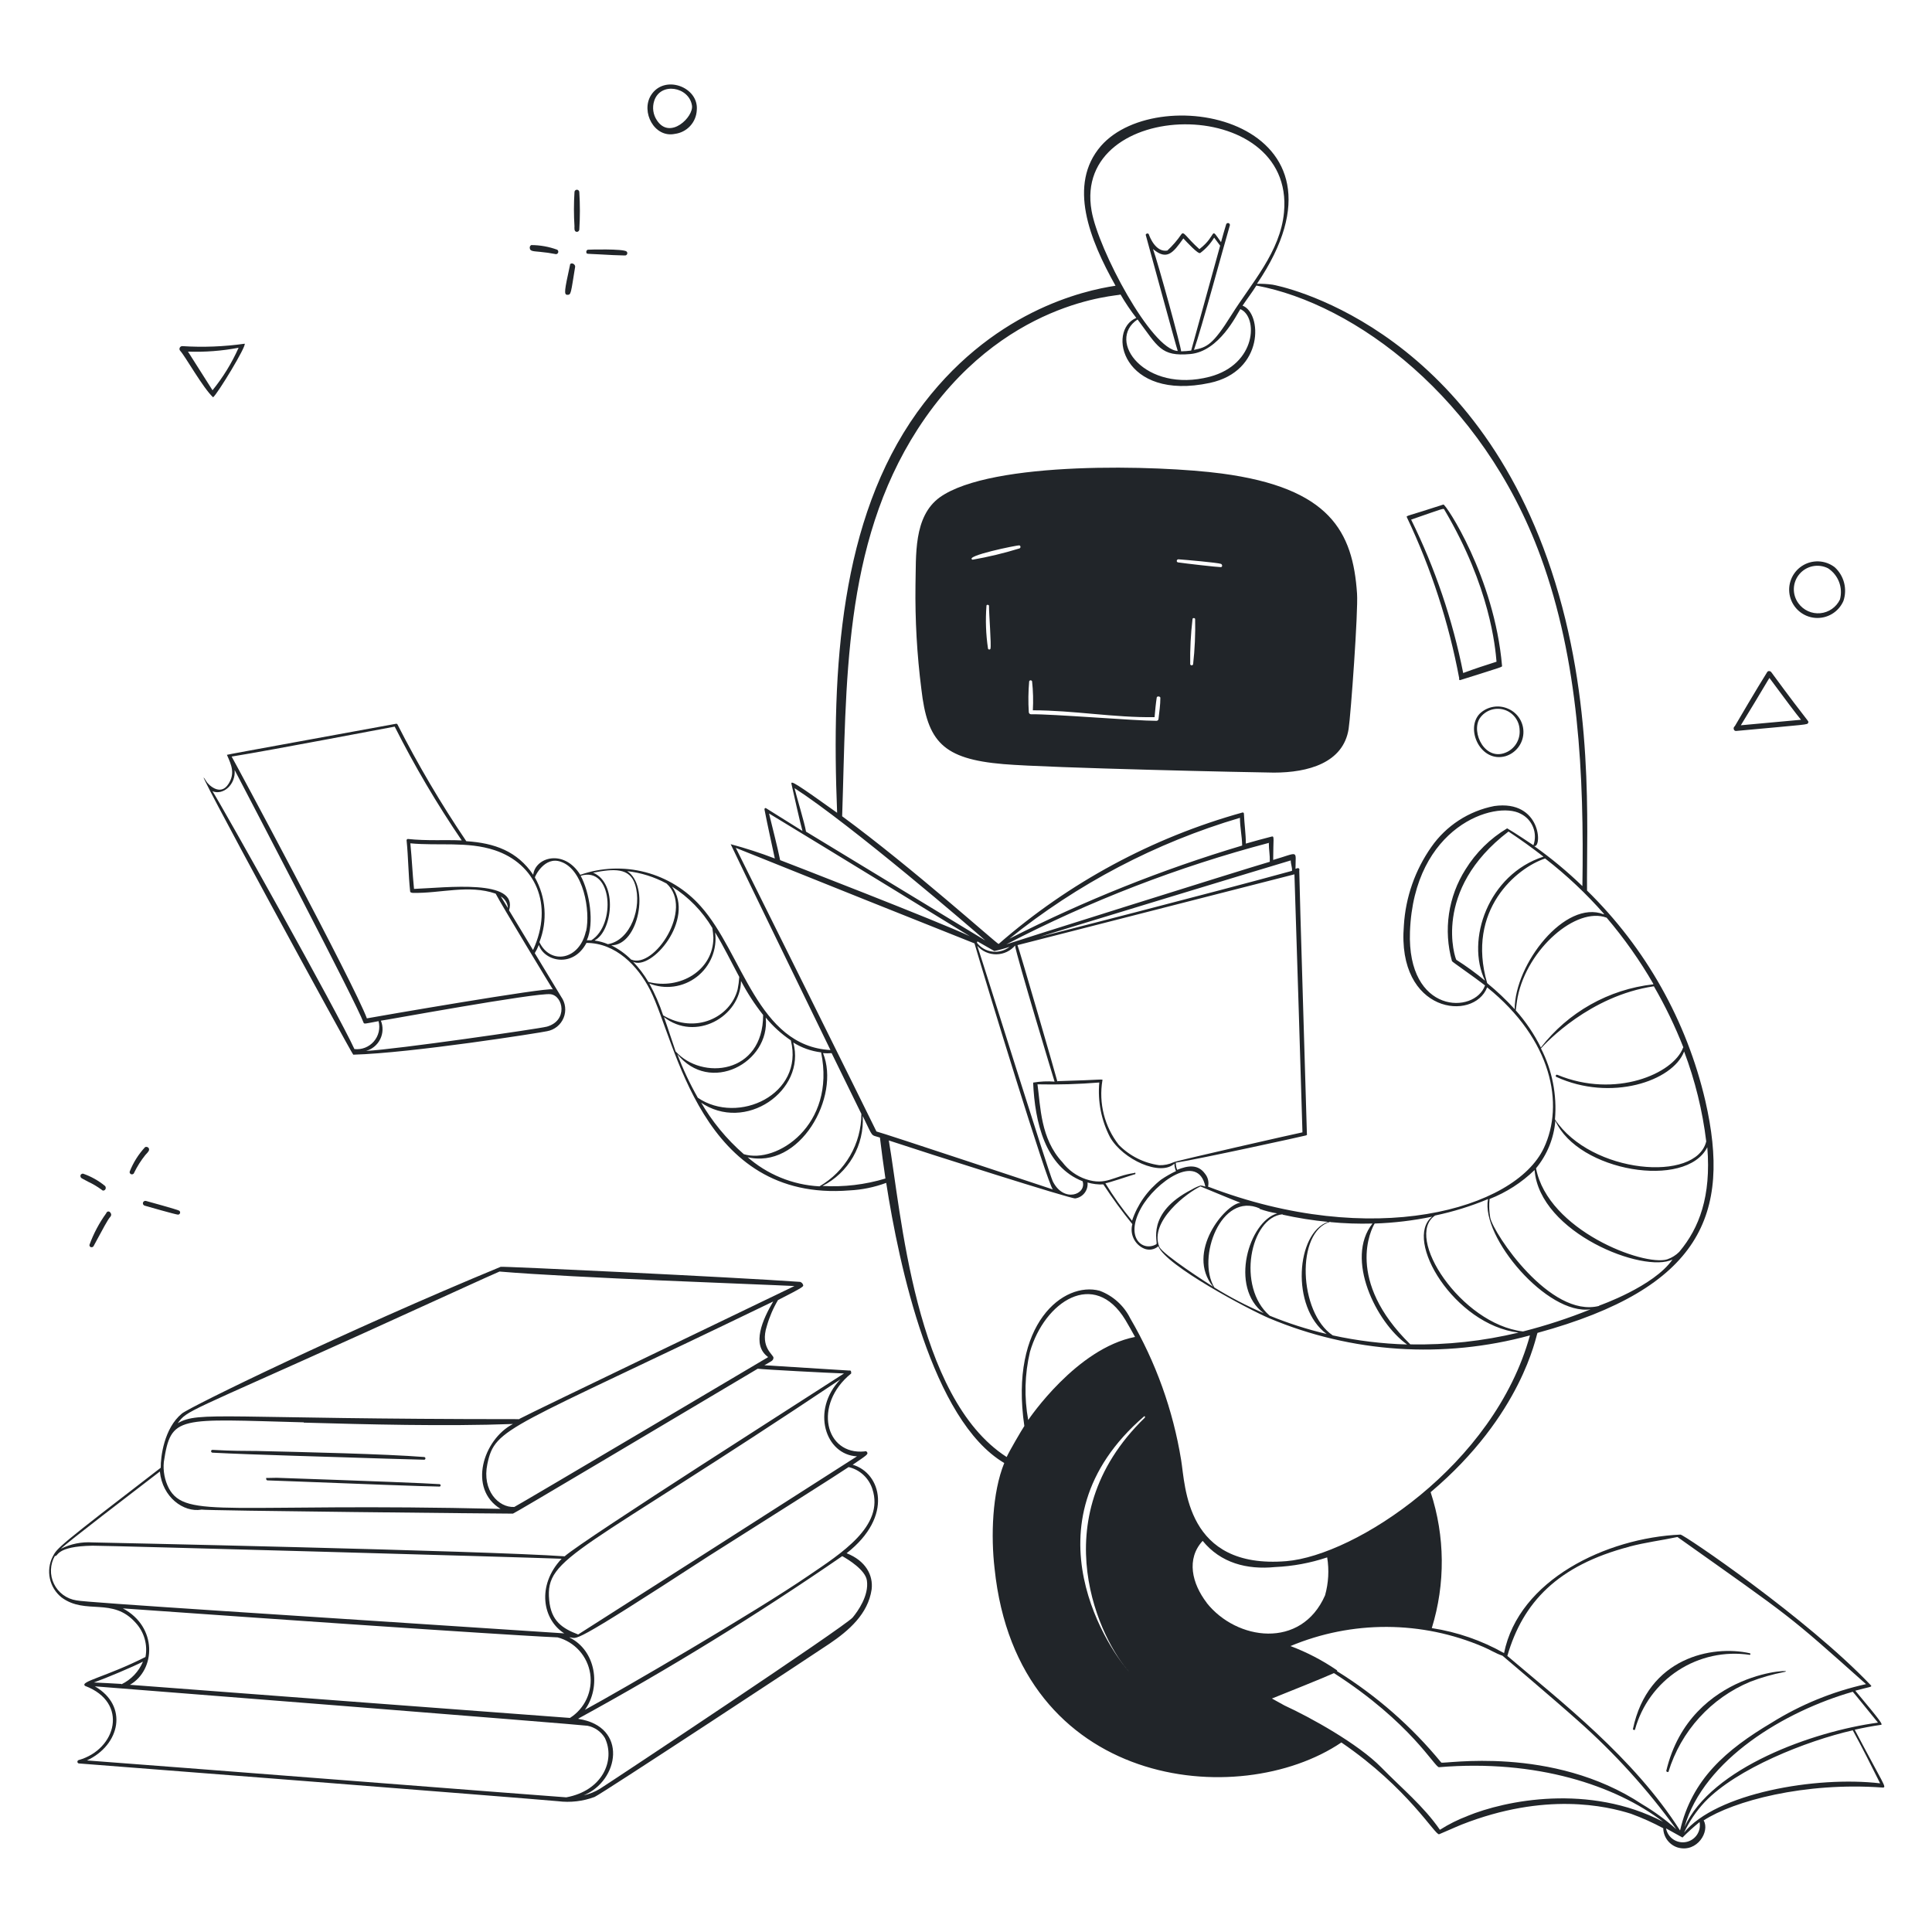 <svg xmlns="http://www.w3.org/2000/svg" width="400" height="400" viewBox="0 0 400 400" fill="none"><path d="M121.7 51.7C121.589 51.733 121.495 51.808 121.439 51.909C121.383 52.01 121.369 52.129 121.4 52.24C121.4 52.64 121.58 52.52 124.04 52.66C126.16 52.78 128.04 52.88 128.96 52.88H129.52C129.601 52.858 129.676 52.816 129.735 52.756C129.795 52.696 129.838 52.622 129.86 52.54C129.881 52.46 129.882 52.375 129.861 52.294C129.84 52.214 129.798 52.14 129.74 52.08C129.12 51.46 121.76 51.68 121.7 51.7ZM118.94 39.78C118.79 42.145 118.79 44.516 118.94 46.88C118.94 47.12 118.8 48 119.44 48C119.569 48 119.693 47.95 119.786 47.861C119.88 47.771 119.935 47.649 119.94 47.52C120.099 44.943 120.099 42.358 119.94 39.78C119.94 39.648 119.887 39.52 119.793 39.427C119.7 39.333 119.572 39.28 119.44 39.28C119.307 39.28 119.18 39.333 119.086 39.427C118.992 39.52 118.94 39.648 118.94 39.78ZM110 50.74C109.895 50.789 109.808 50.869 109.751 50.969C109.694 51.07 109.669 51.185 109.68 51.3C109.68 52.08 110.56 52 111.78 52.14C112.901 52.242 114.016 52.402 115.12 52.62C115.225 52.614 115.326 52.575 115.407 52.508C115.489 52.441 115.547 52.349 115.574 52.247C115.6 52.145 115.594 52.037 115.556 51.939C115.517 51.841 115.449 51.757 115.36 51.7C113.642 51.072 111.829 50.747 110 50.74ZM118 54.94C116.88 60.1 116.7 61.04 117.48 61.04C118.26 61.04 118.18 60.72 119.08 55.22C119.08 54.52 118 54.24 118 54.94ZM134.78 19.72C132.64 23.14 135.46 28.6 139.72 27.72C140.931 27.567 142.05 26.992 142.881 26.096C143.711 25.2 144.199 24.04 144.26 22.82C144.72 18 137.54 15.32 134.78 19.72ZM136 24.9C135.611 24.319 135.359 23.657 135.262 22.964C135.165 22.272 135.226 21.566 135.44 20.9C136.72 16.9 142.64 17.96 143.26 21.82C143.68 24.16 138.7 29.06 136 24.9ZM37.72 71.66C37.608 71.664 37.5 71.7 37.408 71.764C37.316 71.828 37.245 71.917 37.202 72.021C37.16 72.124 37.149 72.238 37.169 72.348C37.19 72.458 37.242 72.559 37.32 72.64C38.36 73.76 42.02 80.32 44.12 82.26C45.08 81.48 51.02 71.7 50.66 71.16C46.375 71.772 42.039 71.94 37.72 71.66ZM49.4 72C47.995 75.158 46.179 78.117 44 80.8L38.92 72.8C42.432 72.923 45.947 72.654 49.4 72ZM21.36 246.5C21.493 246.5 21.621 246.45 21.72 246.36C21.777 246.306 21.822 246.241 21.853 246.169C21.884 246.097 21.9 246.019 21.9 245.94C21.9 245.862 21.884 245.784 21.853 245.712C21.822 245.64 21.777 245.574 21.72 245.52C20.363 244.409 18.819 243.549 17.16 242.98C17 242.992 16.85 243.063 16.74 243.18C16.682 243.266 16.651 243.367 16.651 243.47C16.651 243.574 16.682 243.674 16.74 243.76C16.74 243.88 16.96 243.98 18.24 244.66C19.226 245.118 20.164 245.674 21.04 246.32C21.12 246.419 21.234 246.483 21.36 246.5ZM22 251.18C20.541 253.195 19.369 255.402 18.52 257.74C18.509 257.842 18.533 257.945 18.587 258.032C18.642 258.119 18.723 258.185 18.82 258.22H19C19.072 258.219 19.142 258.2 19.205 258.165C19.267 258.13 19.321 258.08 19.36 258.02L20.28 256.32C21.16 254.72 22.28 252.52 22.86 251.9C22.964 251.789 23.022 251.643 23.022 251.49C23.022 251.338 22.964 251.191 22.86 251.08C22.818 250.995 22.75 250.926 22.667 250.88C22.584 250.835 22.489 250.817 22.395 250.828C22.3 250.839 22.212 250.878 22.141 250.942C22.071 251.005 22.021 251.088 22 251.18ZM30.7 238.42C30.786 238.328 30.841 238.211 30.859 238.086C30.877 237.961 30.856 237.833 30.8 237.72C30.721 237.598 30.601 237.508 30.461 237.467C30.321 237.427 30.172 237.438 30.04 237.5C28.663 238.984 27.577 240.715 26.84 242.6C26.831 242.665 26.836 242.731 26.854 242.793C26.872 242.856 26.902 242.914 26.944 242.965C26.985 243.015 27.036 243.057 27.094 243.087C27.151 243.117 27.215 243.135 27.28 243.14C27.4 243.147 27.519 243.111 27.614 243.037C27.71 242.964 27.776 242.858 27.8 242.74C28.43 241.452 29.202 240.238 30.1 239.12C30.54 238.66 30.66 238.5 30.7 238.42ZM30.22 248.64C30.155 248.623 30.088 248.619 30.022 248.628C29.956 248.637 29.893 248.658 29.835 248.692C29.778 248.725 29.727 248.77 29.687 248.823C29.646 248.876 29.617 248.936 29.6 249C29.583 249.065 29.578 249.132 29.587 249.198C29.596 249.264 29.618 249.327 29.651 249.385C29.685 249.442 29.729 249.493 29.782 249.533C29.835 249.574 29.895 249.603 29.96 249.62C30.38 249.74 36.42 251.48 36.88 251.48C36.97 251.47 37.055 251.435 37.126 251.378C37.197 251.321 37.25 251.246 37.28 251.16C37.305 251.069 37.301 250.971 37.269 250.882C37.237 250.792 37.178 250.715 37.1 250.66C36.8 250.44 30.3 248.66 30.22 248.64ZM366.72 139.16C366.663 139.088 366.59 139.031 366.506 138.992C366.423 138.954 366.331 138.936 366.24 138.94C366.16 138.94 366.082 138.963 366.015 139.005C365.948 139.048 365.894 139.108 365.86 139.18C363.86 142.34 359.62 149.58 359.18 150.34C359.078 150.408 359.002 150.508 358.962 150.623C358.922 150.739 358.922 150.864 358.96 150.98C358.983 151.084 359.041 151.177 359.125 151.243C359.209 151.308 359.313 151.343 359.42 151.34C374.68 149.92 374.18 150.08 374.36 149.64C374.54 149.2 374.78 150.16 366.72 139.16ZM372.88 149.02L360.42 150.16C362.02 147.58 364.76 143 365.96 140.98C366.12 140.72 366.24 140.5 366.34 140.36C369.66 144.86 371.86 147.78 372.88 149.02ZM379.86 117.44C378.893 116.696 377.717 116.272 376.498 116.228C375.278 116.184 374.075 116.521 373.057 117.194C372.038 117.866 371.255 118.84 370.817 119.979C370.378 121.118 370.306 122.366 370.611 123.547C370.916 124.729 371.582 125.786 372.517 126.571C373.451 127.356 374.607 127.83 375.824 127.926C377.041 128.022 378.257 127.736 379.303 127.107C380.349 126.479 381.173 125.539 381.66 124.42C382.071 123.208 382.12 121.902 381.801 120.662C381.481 119.422 380.806 118.302 379.86 117.44ZM372.34 124.9C371.691 124.016 371.359 122.938 371.397 121.842C371.436 120.745 371.843 119.694 372.553 118.857C373.262 118.02 374.233 117.447 375.308 117.23C376.384 117.013 377.501 117.164 378.48 117.66C379.519 118.339 380.317 119.33 380.759 120.491C381.201 121.651 381.264 122.922 380.94 124.12C380.565 124.907 379.992 125.582 379.277 126.08C378.562 126.577 377.73 126.881 376.862 126.959C375.994 127.038 375.121 126.889 374.328 126.528C373.535 126.167 372.85 125.606 372.34 124.9ZM306.36 147.76C303.3 150.94 306.56 158 311.7 156.56C312.721 156.249 313.623 155.632 314.285 154.794C314.946 153.955 315.336 152.935 315.401 151.868C315.466 150.802 315.204 149.742 314.65 148.829C314.096 147.916 313.276 147.194 312.3 146.76C311.324 146.31 310.235 146.164 309.175 146.343C308.116 146.521 307.134 147.015 306.36 147.76ZM314.62 151.14C314.689 152.053 314.488 152.965 314.044 153.765C313.6 154.565 312.931 155.217 312.12 155.64C307.56 157.96 304.46 151.64 306.38 148.7C306.921 147.915 307.696 147.321 308.595 147.004C309.494 146.686 310.471 146.661 311.385 146.931C312.299 147.202 313.104 147.755 313.685 148.511C314.266 149.267 314.593 150.187 314.62 151.14ZM302.12 140.46C302.02 140.62 302.12 140.86 302.34 140.8C311.34 137.96 311 138.12 310.98 137.84C309.38 119.4 299.28 104.3 298.84 104.46C291.2 106.96 291.1 106.72 291.28 107.1C296.315 117.707 299.959 128.92 302.12 140.46ZM299.06 105.56C308.52 121.56 309.58 134.04 309.84 137C307.28 137.82 305.46 138.4 302.94 139.34C300.749 128.328 297.125 117.651 292.16 107.58C299.28 105.12 298.84 105.18 299.06 105.56ZM207.74 158.2C217.46 159.02 259.62 159.92 263.74 159.96C270.82 159.96 278.12 157.96 279.22 150.9C279.66 148.02 281.22 126.54 280.96 122.9C280.1 110.06 275.34 101.02 252.96 98.04C239.86 96.3 205.3 95.34 194.58 102.96C189.06 106.96 189.7 115.08 189.54 121.18C189.444 128.367 189.851 135.551 190.76 142.68C192 153.52 195.18 157.14 207.74 158.2ZM247.02 137.54C246.997 137.601 246.956 137.654 246.902 137.692C246.849 137.729 246.785 137.749 246.72 137.749C246.654 137.749 246.591 137.729 246.537 137.692C246.483 137.654 246.442 137.601 246.42 137.54C246.37 134.406 246.53 131.273 246.9 128.16C246.9 127.92 247.38 127.88 247.44 128.16C247.511 131.293 247.371 134.427 247.02 137.54ZM244 115.8C245.48 115.9 252 116.48 252.78 116.74C253.06 116.84 253.16 117.36 252.78 117.42C252.02 117.42 245.4 116.66 243.92 116.44C243.48 116.38 243.58 115.78 244 115.8ZM213.08 141.06C213.102 140.999 213.143 140.946 213.197 140.909C213.251 140.872 213.314 140.852 213.38 140.852C213.445 140.852 213.509 140.872 213.562 140.909C213.616 140.946 213.657 140.999 213.68 141.06C213.898 143.052 213.951 145.059 213.84 147.06C222.26 147.06 230.62 148.6 239.04 148.48C239.16 147.12 239.28 145.8 239.48 144.48C239.48 144.04 240.26 144.16 240.24 144.48C240.24 145.94 240.02 147.38 239.86 148.82C239.86 148.932 239.815 149.038 239.737 149.117C239.658 149.196 239.551 149.24 239.44 149.24C235.08 149.24 217.76 147.8 213.44 147.88C213.325 147.875 213.216 147.827 213.134 147.746C213.053 147.664 213.005 147.555 213 147.44C212.866 145.315 212.893 143.182 213.08 141.06ZM205.08 134.3C205.059 134.352 205.023 134.397 204.977 134.428C204.93 134.46 204.876 134.476 204.82 134.476C204.764 134.476 204.709 134.46 204.663 134.428C204.616 134.397 204.581 134.352 204.56 134.3C204.116 131.355 204.008 128.369 204.24 125.4C204.24 125.12 204.74 125.2 204.76 125.4C204.74 127 205.28 133.62 205.06 134.3H205.08ZM211.08 112.92C211.139 112.947 211.19 112.991 211.226 113.046C211.261 113.101 211.28 113.165 211.28 113.23C211.28 113.296 211.261 113.36 211.226 113.415C211.19 113.47 211.139 113.513 211.08 113.54C207.892 114.525 204.646 115.306 201.36 115.88C199.44 115.14 210.62 112.84 211.04 112.92H211.08ZM344.98 366.66C344.98 366.82 345.4 366.98 345.44 366.82C346.719 362.659 348.9 358.83 351.828 355.609C354.756 352.387 358.359 349.85 362.38 348.18C364.637 347.313 366.966 346.644 369.34 346.18C373.22 345.48 350 345.42 344.98 366.66ZM338.5 358.12C339.877 353.076 343.056 348.713 347.435 345.856C351.814 343 357.089 341.848 362.26 342.62C362.44 342.62 362.48 342.32 362.26 342.28C354.46 340.54 341.18 343.18 338.08 357.98C338 358.12 338.46 358.26 338.5 358.12Z" fill="#212529"></path><path d="M383.999 358.12C385.779 357.72 387.559 357.38 389.359 357.12C389.919 357.12 389.639 356.64 384.119 350.04C387.179 349.2 387.679 349.3 387.339 348.92C374.159 335.04 348.599 317.68 347.919 317.72C332.559 318.4 314.439 327.1 311.399 342.26C306.767 339.643 301.698 337.888 296.439 337.08C299.274 327.902 299.19 318.069 296.199 308.94C315.159 292.94 317.999 276.58 318.319 275.96C352.319 266.66 358.419 251.3 353.079 227.96C349.234 211.395 340.733 196.275 328.579 184.38C328.439 171.2 330.179 145.18 321.179 118.06C304.159 66.7 264.559 59.12 263.479 58.94C262.406 58.791 261.322 58.73 260.239 58.76C282.999 25.16 240.059 16.36 227.939 30.22C221.019 38.22 225.599 49.62 230.959 59.16C224.539 60.12 204.959 64.36 189.859 85.4C173.999 107.6 172.099 138.22 173.319 168.28C164.699 162.12 163.719 161.56 163.859 162.28C164.239 163.94 165.679 170.48 166.139 172.04L158.619 167.34C158.439 167.22 158.259 167.34 158.279 167.6C158.939 171 159.699 174.36 160.419 177.74C157.426 176.595 154.375 175.607 151.279 174.78C153.599 179.68 164.159 201.42 171.939 217.4C156.819 216.58 153.799 197.4 145.099 187.66C142.062 184.211 138.064 181.746 133.618 180.58C129.171 179.415 124.478 179.603 120.139 181.12C116.759 175.7 110.799 177.48 110.399 181.12C107.079 176.22 102.399 174.54 96.539 174.16C91.288 166.397 86.526 158.315 82.279 149.96C82.256 149.919 82.221 149.885 82.178 149.864C82.135 149.842 82.087 149.834 82.039 149.84C72.979 151.52 46.939 156.22 46.979 156.28C47.979 158.5 48.659 160.14 47.319 162.28C45.579 165.06 42.979 162.28 42.719 161.78C37.319 153.04 72.939 218.38 73.139 218.36C85.139 218.04 112.099 213.78 113.259 213.5C114.018 213.367 114.73 213.043 115.33 212.559C115.93 212.076 116.397 211.449 116.689 210.736C116.98 210.023 117.086 209.247 116.997 208.482C116.908 207.717 116.627 206.987 116.179 206.36L110.719 197.34C111.047 196.798 111.328 196.23 111.559 195.64C112.679 199.04 118.639 200.5 121.419 195.22C127.419 195.22 132.039 199.9 134.639 205.04C140.019 215.74 145.099 248.92 175.879 246.46C178.478 246.333 181.041 245.807 183.479 244.9C186.139 262 192.959 294.06 207.919 302.9C205.399 309.1 205.139 318.12 205.919 324.76C210.659 370.36 256.539 375.08 277.719 360.76C291.579 370.22 297.159 380.06 297.959 379.76C299.519 379.12 301.039 378.4 302.619 377.76C319.919 370.96 332.619 373.92 337.679 375.52C339.975 376.359 342.207 377.362 344.359 378.52C344.377 379.423 344.681 380.297 345.227 381.016C345.773 381.735 346.534 382.262 347.399 382.52C351.399 383.62 354.059 379.16 352.719 376.9C358.859 372.9 373.579 368.9 389.859 370.1C390.639 370 389.999 369.54 383.999 358.12ZM388.759 356.66C375.339 358.48 354.339 365.98 348.759 378.26C352.759 364.26 369.579 354.26 383.599 350.26C383.599 350.22 387.079 354.52 388.819 356.66H388.759ZM337.299 320.22C340.799 319.3 343.799 318.96 347.299 318.22C371.619 335.48 369.699 333.86 386.339 348.68C379.413 350.218 372.798 352.923 366.779 356.68C357.359 362.28 350.299 368.36 347.839 378.98C338.179 363.84 323.159 352.28 312.079 342.84C315.279 331.78 322.459 324.12 337.359 320.22H337.299ZM315.299 275.66C302.479 274.14 290.619 256.02 297.119 251.66C300.871 250.872 304.54 249.734 308.079 248.26C306.559 256.1 320.339 272.38 329.319 271.08C324.767 272.918 320.097 274.448 315.339 275.66H315.299ZM239.299 257.66C236.559 259.14 232.859 256.28 236.219 250.16C239.199 244.72 248.079 238.48 249.559 245.68C249.245 245.556 248.915 245.476 248.579 245.44C247.935 245.646 247.317 245.928 246.739 246.28C237.119 251.18 239.839 257.34 239.419 257.58L239.299 257.66ZM234.819 242.86C230.459 243.48 229.059 245.54 224.819 244.14C222.883 243.481 221.19 242.254 219.959 240.62C215.419 235.76 215.439 229.08 214.799 224.5C219.07 224.594 223.342 224.468 227.599 224.12C227.238 228.044 228.016 231.988 229.839 235.48C232.499 240.08 240.259 243.62 243.139 240.92C243.156 241.45 243.271 241.973 243.479 242.46C242.401 242.972 241.365 243.567 240.379 244.24C237.586 246.421 235.499 249.378 234.379 252.74C232.354 250.29 230.509 247.697 228.859 244.98C229.279 244.98 233.839 243.46 234.859 243.14C234.907 243.151 234.957 243.142 234.998 243.116C235.04 243.09 235.069 243.048 235.079 243C235.09 242.953 235.081 242.903 235.055 242.861C235.029 242.82 234.987 242.791 234.939 242.78L234.819 242.86ZM262.699 174.56C262.699 175.98 262.939 177 262.899 178.42C256.459 180.3 209.819 195 208.339 195.52C225.665 186.512 243.937 179.456 262.819 174.48L262.699 174.56ZM208.919 194.4C223.057 182.991 239.297 174.47 256.719 169.32C256.719 171.32 257.139 173.02 257.179 175.06C240.586 180.018 224.474 186.464 209.039 194.32L208.919 194.4ZM218.919 223.92C218.919 223.72 211.019 196.44 210.659 195.68L267.999 181.02C268.239 187.96 269.559 230.46 269.659 234.44C269.459 234.44 242.979 240.44 242.959 240.64C242.033 241.068 241.019 241.274 239.999 241.24C236.816 240.8 233.869 239.316 231.619 237.02C230.165 235.155 229.114 233.007 228.532 230.715C227.951 228.422 227.851 226.034 228.239 223.7C228.339 223.32 228.619 223.58 218.979 223.84L218.919 223.92ZM214.159 194.3C215.479 193.84 265.859 178.52 267.239 178.14C267.239 178.98 267.539 179.46 267.499 180.3C251.299 184.76 214.919 194.1 214.219 194.22L214.159 194.3ZM209.039 196.02C208.539 196.416 207.964 196.709 207.35 196.88C206.735 197.051 206.092 197.098 205.459 197.018C204.826 196.938 204.215 196.732 203.662 196.413C203.109 196.094 202.626 195.668 202.239 195.16C202.278 195.129 202.309 195.09 202.33 195.044C202.351 194.999 202.361 194.95 202.359 194.9C202.579 195.04 204.899 196.34 205.859 196.9C206.958 196.672 208.04 196.371 209.099 196L209.039 196.02ZM210.159 195.78C210.399 197.78 218.279 223.78 218.339 223.94C216.857 223.823 215.365 223.89 213.899 224.14C214.259 232.42 216.419 241.56 224.139 244.56C225.039 247.28 220.239 249.14 217.959 244.56C217.099 242.76 203.759 200.04 202.339 195.82C202.834 196.383 203.445 196.831 204.13 197.135C204.815 197.438 205.558 197.589 206.307 197.578C207.056 197.566 207.794 197.393 208.469 197.068C209.145 196.744 209.742 196.278 210.219 195.7L210.159 195.78ZM248.599 245.66C248.599 245.66 256.059 248.76 256.819 249.02C253.719 249.26 245.359 259.26 251.159 266.4C250.199 265.8 240.699 259.72 240.019 258.12C237.879 252.88 245.799 246.88 248.659 245.58L248.599 245.66ZM260.759 250.28C261.955 250.706 263.186 251.021 264.439 251.22C258.599 252.9 254.439 266.5 261.639 271.88C258.105 270.363 254.689 268.585 251.419 266.56C247.699 260.44 252.799 246.66 260.819 250.2L260.759 250.28ZM265.519 251.48C268.632 252.173 271.785 252.674 274.959 252.98C268.339 255.2 267.179 270.66 274.659 276.18C270.639 275.233 266.7 273.969 262.879 272.4C255.999 266.52 258.799 252 265.579 251.4L265.519 251.48ZM275.399 253.02C278.31 253.3 281.236 253.4 284.159 253.32C278.399 260.6 284.919 273.8 291.319 278.36C286.145 278.215 280.996 277.586 275.939 276.48C268.899 271.8 268.199 254.94 275.459 252.94L275.399 253.02ZM284.599 253.32C288.599 253.188 292.581 252.713 296.499 251.9C290.499 256.68 301.139 274.3 314.399 275.9C307.067 277.663 299.539 278.483 291.999 278.34C278.459 265.08 283.879 254.42 284.659 253.24L284.599 253.32ZM331.059 270.38C320.959 272.94 309.239 255.42 308.539 252.12C308.313 250.84 308.266 249.534 308.399 248.24C311.874 246.879 315.042 244.839 317.719 242.24C318.759 255.3 340.379 263.72 346.279 260.76C342.419 266.34 331.179 270.28 331.119 270.3L331.059 270.38ZM347.679 259.18C346.972 259.889 346.109 260.423 345.159 260.74C340.279 262.2 320.479 254.74 318.019 241.88C320.328 239.079 321.724 235.638 322.019 232.02C326.679 242.56 349.099 246.28 353.479 237.52C354.299 247.7 351.799 254.24 347.739 259.1L347.679 259.18ZM348.459 216.92C346.459 222.3 334.459 227.5 322.459 222.54C322.099 222.38 322.019 222.86 322.179 222.94C333.439 228.14 346.319 223.88 348.679 217.7C350.947 223.701 352.485 229.952 353.259 236.32C351.159 244.86 329.439 243.04 321.939 231.76C322.378 226.685 321.372 221.589 319.039 217.06C320.059 215.92 329.159 206.16 342.419 204.2C344.767 208.255 346.806 212.48 348.519 216.84L348.459 216.92ZM342.259 203.8C337.707 204.313 333.304 205.735 329.312 207.982C325.32 210.229 321.82 213.255 319.019 216.88C317.631 214.097 315.883 211.508 313.819 209.18C313.959 208.26 314.039 207.34 314.219 206.42C316.219 196.42 326.399 187.64 332.639 190C336.275 194.271 339.515 198.863 342.319 203.72L342.259 203.8ZM332.039 189.3C324.039 186.16 313.599 199.6 313.599 208.94C311.833 207.004 309.928 205.2 307.899 203.54C303.499 188.38 314.039 179.68 319.899 177.74C324.324 181.168 328.41 185.012 332.099 189.22L332.039 189.3ZM300.619 199C300.619 199.12 305.399 202.4 307.459 204.02C305.339 210.02 291.279 210.02 291.919 192.88C292.739 171.02 309.599 165.66 314.839 168.48C316.004 169.053 316.916 170.034 317.403 171.237C317.89 172.439 317.917 173.779 317.479 175C317.199 174.82 313.619 172.4 312.039 171.5C308.527 173.602 305.571 176.518 303.419 180C301.646 182.794 300.48 185.929 299.997 189.202C299.515 192.476 299.727 195.814 300.619 199ZM301.519 198.72C301.319 198.6 296.359 184.32 312.319 172.16C314.939 173.9 317.079 175.44 319.559 177.36C308.119 181.04 303.419 194.64 307.459 203.04C305.573 201.475 303.589 200.032 301.519 198.72ZM225.999 43.64C221.879 20.18 268.139 19.26 265.839 43.96C265.079 52.16 259.099 58.6 254.919 65.28C251.079 71.42 249.859 71.9 247.199 72.44C248.699 68.22 253.319 51.1 254.599 46.76C254.647 46.665 254.655 46.554 254.621 46.453C254.587 46.352 254.515 46.268 254.419 46.22C254.324 46.173 254.213 46.165 254.112 46.199C254.011 46.232 253.927 46.305 253.879 46.4C253.499 47.64 253.139 48.88 252.799 50.14C250.359 46.7 252.179 48.62 248.319 51.58C245.519 49.08 245.119 47.76 244.579 48.52C243.742 49.746 242.769 50.873 241.679 51.88C239.219 52.28 237.999 48.94 237.859 48.54C237.719 48.14 237.139 48.42 237.219 48.66C237.299 48.9 243.539 71.9 243.839 72.66C238.399 72.44 227.379 51.66 225.999 43.64ZM246.439 73.3C252.439 72.74 256.039 65.14 256.799 64C260.499 65.58 260.199 75.42 250.459 78C237.019 81.5 228.939 70.52 235.519 66.14C239.739 71.76 240.319 73.86 246.419 73.3H246.439ZM244.539 72.74C244.539 71.86 239.799 54.56 238.719 51.56C241.579 53.96 242.839 52.42 244.999 49.36C245.719 50.12 248.079 52.7 248.499 52.38C249.655 51.516 250.633 50.436 251.379 49.2L252.619 50.86C251.839 53.72 246.619 72.56 246.619 72.58C245.923 72.672 245.222 72.725 244.519 72.74H244.539ZM189.999 88.84C207.399 61.92 231.639 61.3 231.999 60.98C232.977 62.665 234.066 64.282 235.259 65.82C229.079 68.36 232.359 83.14 250.479 79.28C261.819 76.86 261.299 64.8 257.259 63.28C258.199 61.88 259.259 60.5 260.119 59.12C280.399 62.88 306.899 82.22 318.979 115.24C326.879 136.84 327.979 160.4 327.619 183.46C324.501 180.445 321.158 177.67 317.619 175.16C319.319 175.66 319.139 165.52 309.379 166.88C304.096 167.904 299.418 170.946 296.339 175.36C292.981 180.137 291.015 185.752 290.659 191.58C289.139 209.8 305.139 211.58 307.899 204.42C321.359 215.26 323.899 228.66 319.639 237.68C313.639 250.42 284.139 258.74 250.119 245.68C250.225 245.214 250.222 244.73 250.111 244.266C250 243.801 249.784 243.368 249.479 243C248.039 241 245.919 241.3 243.719 242.2C243.525 241.732 243.43 241.228 243.439 240.72C248.319 239.96 270.039 235.2 270.379 235.08C270.719 234.96 270.579 234.84 270.579 234.76C270.399 227.66 269.039 184.22 268.999 180.26C269.099 180.02 268.999 179.64 268.579 179.76L268.219 179.88C268.219 175.88 269.039 176.46 263.599 178.04C263.599 173.68 263.899 173.04 263.299 173.2C261.499 173.66 259.719 174.14 257.939 174.66C257.939 172.66 257.619 170.52 257.539 168.44C257.538 168.405 257.528 168.37 257.511 168.339C257.494 168.307 257.47 168.28 257.442 168.259C257.413 168.238 257.38 168.224 257.345 168.217C257.31 168.21 257.274 168.211 257.239 168.22C238.592 173.412 221.343 182.713 206.759 195.44C206.559 195.56 188.899 179.68 174.359 169C175.279 141.82 174.419 113 189.999 88.84ZM164.499 163.18C176.199 170.74 201.659 192.62 203.999 194.72L166.879 172.18C166.619 170.5 164.839 164.68 164.499 163.18ZM159.219 168.42C172.159 176.26 200.699 193.76 200.799 193.84C194.799 190.96 162.119 178.3 161.519 178.08C160.839 174.78 159.999 171.7 159.219 168.42ZM152.339 175.54C158.839 178.18 201.699 195.32 201.759 195.32C204.319 204.06 216.779 244.86 217.979 246.26C217.199 246.02 182.799 234.56 181.459 234.26C181.379 234 152.459 175.74 152.339 175.54ZM43.999 163.82C46.239 164.72 48.839 162.4 48.579 159.42C51.999 166 73.779 207.6 75.259 211.7C75.399 212.06 75.459 211.96 78.379 211.42C78.569 212.148 78.578 212.911 78.407 213.643C78.236 214.376 77.89 215.055 77.398 215.624C76.906 216.193 76.283 216.633 75.583 216.908C74.883 217.183 74.127 217.283 73.379 217.2C69.999 209.8 46.139 167.16 43.999 163.82ZM113.099 212.58C111.599 212.98 81.979 217.28 75.799 217.58C76.432 217.401 77.019 217.09 77.524 216.669C78.028 216.247 78.438 215.724 78.727 215.133C79.015 214.543 79.176 213.898 79.199 213.241C79.222 212.584 79.106 211.93 78.859 211.32C79.279 211.32 110.979 205.48 113.979 205.84C116.619 206.14 117.679 211.36 113.139 212.58H113.099ZM114.419 204.84C113.299 204.36 78.079 210.44 75.959 210.84C73.299 203.7 48.259 157.08 47.959 156.64C57.039 155.16 79.219 150.88 81.719 150.44C85.829 158.587 90.466 166.457 95.599 174C92.399 173.84 88.259 174.12 84.459 173.7C84.385 173.7 84.314 173.73 84.261 173.782C84.209 173.835 84.179 173.906 84.179 173.98C84.539 177.5 84.539 181.06 84.919 184.58C84.919 184.82 85.419 184.86 85.459 184.86C91.139 185 97.019 183.08 102.619 185.02C103.879 187.44 114.099 204.3 114.459 204.84H114.419ZM103.619 185.56C104.06 185.805 104.433 186.157 104.702 186.583C104.971 187.009 105.128 187.497 105.159 188C104.339 186.66 103.779 185.74 103.659 185.56H103.619ZM110.339 196.66L105.399 188.48C107.399 181.9 92.419 183.78 85.719 184.04C85.379 180.66 85.299 178.04 84.959 174.6C90.799 175.16 96.759 174.16 102.399 176.02C110.799 178.8 114.699 187.22 110.379 196.66H110.339ZM121.299 192.82C119.959 198.82 113.939 199.8 111.679 195.06C112.528 192.897 112.884 190.572 112.721 188.254C112.559 185.936 111.882 183.684 110.739 181.66C110.739 181.46 112.739 177.2 116.119 178.42C120.819 180 122.279 188.62 121.339 192.82H121.299ZM122.379 194.68C122.086 194.66 121.792 194.66 121.499 194.68C123.099 191.14 122.059 184.68 120.219 181.32C126.819 179.28 127.559 191.5 122.419 194.68H122.379ZM123.139 194.68C126.739 192.84 127.999 182.88 122.799 180.68C127.019 179.86 130.399 179.58 131.499 183.16C132.959 187.82 130.579 194.68 125.859 195.48C125.003 195.116 124.101 194.868 123.179 194.74L123.139 194.68ZM130.679 198.68C129.478 197.474 128.086 196.474 126.559 195.72C132.259 195.72 134.559 183.44 129.859 180.36C132.712 180.685 135.475 181.554 137.999 182.92C143.759 188.16 135.419 200.64 130.719 198.68H130.679ZM131.019 199.1C134.879 201.1 143.979 190.34 139.139 183.56C142.554 185.717 145.412 188.65 147.479 192.12C147.592 192.782 147.665 193.45 147.699 194.12C147.699 200.94 140.739 204.98 134.239 203.3C133.347 201.781 132.28 200.371 131.059 199.1H131.019ZM134.379 203.6C136 204.259 137.764 204.48 139.497 204.244C141.229 204.007 142.87 203.32 144.254 202.252C145.638 201.183 146.718 199.77 147.386 198.154C148.054 196.538 148.286 194.774 148.059 193.04C149.879 196.02 151.399 199.18 153.059 202.26C153.005 203.127 152.892 203.989 152.719 204.84C151.219 210.64 143.999 214.18 137.299 210.22C136.546 207.929 135.582 205.713 134.419 203.6H134.379ZM137.419 210.54C143.979 215.74 153.279 210.54 153.419 203.1C154.724 205.584 156.257 207.941 157.999 210.14C157.999 222.44 145.299 223.68 139.879 217.68C138.699 214.24 138.319 212.94 137.459 210.54H137.419ZM140.159 218.16C146.959 226.74 159.499 219.98 158.539 210.68C160.039 212.494 161.79 214.083 163.739 215.4C166.519 226.58 152.839 232.96 144.479 227.28C142.815 224.357 141.384 221.308 140.199 218.16H140.159ZM144.959 228.16C154.279 234.7 166.959 225.76 164.239 215.84C165.986 216.936 167.953 217.633 169.999 217.88C173.119 233 160.739 241.04 153.999 238.96C150.409 235.834 147.367 232.13 144.999 228L144.959 228.16ZM154.579 239.54C165.619 242.32 174.059 227 170.399 218.04C170.992 218.09 171.587 218.09 172.179 218.04C174.659 223.12 176.819 227.54 178.339 230.62C178.331 233.661 177.526 236.647 176.002 239.279C174.479 241.912 172.292 244.098 169.659 245.62C164.09 245.325 158.787 243.146 154.619 239.44L154.579 239.54ZM170.279 245.54C172.927 244.199 175.126 242.115 176.607 239.543C178.089 236.971 178.788 234.023 178.619 231.06C180.899 235.7 180.159 234.86 182.179 235.52C182.519 238.36 182.899 241.18 183.319 244C179.11 245.273 174.71 245.795 170.319 245.54H170.279ZM212.879 294C212.027 289.326 212.15 284.525 213.239 279.9C216.259 269.46 226.539 262.64 232.999 273.28C233.679 274.42 234.339 275.6 234.999 276.8C222.879 279.16 213.059 293.74 212.879 294ZM237.019 293.52C215.279 314.6 228.119 340.08 233.799 346.12C230.499 342.74 211.019 315.5 236.899 293.22C236.979 293.14 237.159 293.38 237.019 293.5V293.52ZM233.999 272.94C232.691 270.308 230.432 268.271 227.679 267.24C220.279 265.24 208.959 273.98 212.079 295.24C211.479 296.14 208.979 300.42 208.419 301.66C189.319 289.38 186.559 250.74 184.019 236.12C192.019 238.78 221.759 248.24 222.619 248.12C223.388 248.006 224.081 247.598 224.555 246.983C225.029 246.367 225.245 245.592 225.159 244.82C226.223 245.135 227.331 245.27 228.439 245.22C230.297 248.061 232.3 250.805 234.439 253.44C234.166 254.434 234.26 255.492 234.705 256.422C235.15 257.351 235.914 258.089 236.859 258.5C237.347 258.709 237.885 258.775 238.409 258.69C238.933 258.605 239.422 258.373 239.819 258.02C241.339 262.02 258.539 271.12 262.759 272.92C279.854 280.116 298.868 281.369 316.759 276.48C309.339 303.42 280.559 322.04 266.319 323.22C245.459 324.92 245.439 307.64 244.539 302.26C242.856 291.923 239.283 281.983 233.999 272.94ZM249.839 331.84C246.779 327.84 245.559 322.76 248.999 319.02C252.739 323.6 258.139 325.02 263.999 324.44C267.668 324.279 271.297 323.606 274.779 322.44C275.207 325.061 275.056 327.744 274.339 330.3C269.399 341.54 255.999 339.66 249.819 331.84H249.839ZM303.839 375.98C301.839 376.733 299.922 377.691 298.119 378.84C294.719 373.92 290.259 370.3 285.939 365.88C281.139 361 271.299 355.56 265.939 353.1L263.339 351.66C265.979 350.6 274.099 347.36 276.179 346.4C292.179 356.68 297.079 365.98 297.939 365.88C318.099 364.2 334.479 369.66 344.319 377.18C329.039 369.22 311.699 372.72 303.759 376L303.839 375.98ZM339.999 373.56C321.359 361.22 298.719 365.3 298.399 364.92C292.293 357.472 285.002 351.08 276.819 346C276.833 345.972 276.841 345.942 276.841 345.91C276.841 345.879 276.833 345.848 276.819 345.82C273.82 343.764 270.583 342.079 267.179 340.8C273.502 338.155 280.292 336.806 287.146 336.834C293.999 336.861 300.778 338.264 307.079 340.96C308.599 341.6 309.559 342.28 311.079 342.8C311.079 342.8 321.719 351.8 326.599 356.16C334.229 362.904 341.091 370.47 347.059 378.72C344.875 376.78 342.511 375.052 339.999 373.56ZM344.959 378.56L348.339 380.44C349.46 379.31 350.642 378.242 351.879 377.24C351.966 377.696 351.962 378.164 351.868 378.618C351.773 379.073 351.591 379.504 351.33 379.887C351.069 380.271 350.735 380.599 350.347 380.854C349.959 381.108 349.525 381.284 349.069 381.37C348.614 381.457 348.145 381.453 347.691 381.359C347.237 381.264 346.806 381.082 346.422 380.821C346.039 380.56 345.711 380.226 345.456 379.838C345.202 379.45 345.026 379.016 344.939 378.56H344.959ZM348.639 379.48C349.73 377.131 351.188 374.97 352.959 373.08C359.559 366.16 373.979 360.44 383.599 358.24C385.599 361.88 387.419 365.54 389.259 369.22C375.999 367.66 355.239 371.26 348.619 379.48H348.639ZM55.319 306C55.288 305.986 55.254 305.978 55.219 305.978C55.185 305.978 55.151 305.986 55.119 306C55.105 306.028 55.098 306.059 55.098 306.09C55.098 306.122 55.105 306.152 55.119 306.18C55.114 306.22 55.117 306.261 55.128 306.3C55.139 306.339 55.159 306.374 55.186 306.405C55.212 306.435 55.245 306.459 55.282 306.476C55.319 306.492 55.359 306.501 55.399 306.5L61.919 306.74C71.919 307.14 88.879 307.78 91.039 307.78C91.094 307.765 91.141 307.732 91.175 307.687C91.21 307.642 91.228 307.587 91.228 307.53C91.228 307.474 91.21 307.419 91.175 307.374C91.141 307.329 91.094 307.296 91.039 307.28C88.279 307.08 77.039 306.64 57.299 305.96L55.319 306ZM79.999 302L87.799 302.22C87.835 302.223 87.871 302.218 87.905 302.207C87.939 302.195 87.97 302.176 87.996 302.152C88.023 302.127 88.043 302.098 88.058 302.065C88.072 302.032 88.079 301.996 88.079 301.96C88.082 301.923 88.078 301.887 88.066 301.852C88.054 301.816 88.036 301.784 88.012 301.756C87.988 301.728 87.958 301.706 87.925 301.689C87.892 301.673 87.856 301.663 87.819 301.66C79.819 301.02 62.939 300.64 52.799 300.4H51.999C47.999 300.4 44.999 300.24 43.999 300.18C43.95 300.179 43.9 300.189 43.855 300.21C43.81 300.23 43.77 300.261 43.739 300.3C43.715 300.346 43.702 300.398 43.702 300.45C43.702 300.503 43.715 300.554 43.739 300.6C43.763 300.645 43.797 300.683 43.839 300.711C43.881 300.739 43.929 300.756 43.979 300.76C52.199 301.2 69.539 301.64 79.999 302Z" fill="#212529"></path><path d="M175.28 321.58C185.1 313.9 182.36 304.94 176.54 303.26C179.46 301.26 179.82 301.1 179.5 300.62C179.447 300.541 179.366 300.485 179.273 300.463C179.181 300.441 179.083 300.454 179 300.5C170.82 301.32 168.3 290.82 176.18 284.4C176.202 284.378 176.22 284.351 176.232 284.322C176.244 284.293 176.25 284.262 176.25 284.23C176.25 284.199 176.244 284.167 176.232 284.138C176.22 284.109 176.202 284.082 176.18 284.06C176.204 283.996 176.204 283.925 176.18 283.86C176.139 283.812 176.085 283.777 176.025 283.759C175.964 283.741 175.9 283.741 175.84 283.76L158.26 282.66C159.68 281.82 160.08 281.76 160.14 281.12C160.2 280.48 157.32 279.02 158.76 274.56C159.297 272.668 160.077 270.852 161.08 269.16C166.52 266.4 166.36 266.34 166.28 266.04C166.237 265.891 166.159 265.754 166.05 265.642C165.942 265.53 165.808 265.447 165.66 265.4C151.52 264.4 103.84 262.14 103.66 262.28C71.66 275.5 39.28 291.3 37.66 292.66C33.94 295.7 33.24 301.74 33.28 303.88C12 320.24 11.84 320.48 10.9 322.3C10.195 323.707 9.995 325.313 10.334 326.85C10.672 328.387 11.529 329.76 12.76 330.74C17.76 334.44 23.32 330.56 28.12 336.02C28.977 336.958 29.604 338.082 29.951 339.304C30.298 340.526 30.356 341.812 30.12 343.06C21.92 347.2 16.36 348.16 17.64 349.06C26.68 352.48 24.12 362.18 16.3 364.4C16.221 364.419 16.151 364.464 16.101 364.527C16.051 364.591 16.024 364.669 16.024 364.75C16.024 364.831 16.051 364.909 16.101 364.973C16.151 365.036 16.221 365.081 16.3 365.1C16.62 365.1 108.3 372.26 115.52 372.92C118.08 373.242 120.681 372.941 123.1 372.04C124.52 371.44 169.2 342.04 171.72 340.32C175.72 337.62 179.72 334.16 180.46 329.08C180.82 326.14 179.24 323.14 175.28 321.58ZM19.64 349.14C19.84 349.14 121.26 357.14 121.64 357.3C122.384 357.448 123.089 357.75 123.71 358.188C124.33 358.625 124.851 359.188 125.24 359.84C127.44 364.46 124.74 370.74 117.24 372.12C115.1 372 30.88 365.42 18 364.48C24.9 361.26 26.62 353.16 19.64 349.14ZM25.44 333C103.78 338.54 115.06 339 115.44 339C117.173 339.457 118.735 340.41 119.934 341.743C121.133 343.075 121.917 344.729 122.189 346.501C122.461 348.273 122.209 350.085 121.465 351.716C120.721 353.347 119.516 354.725 118 355.68C115.24 355.48 37.86 349.68 26.9 348.82C32.26 345.74 32.64 336.82 25.44 333ZM159 281C157.3 282 108 311.22 106.48 312C103.2 312.18 99.76 308.56 100.9 303.12C102.52 295.38 104.9 296.16 160.08 269.46C157.88 273.22 155.54 278.42 159 280.94V281ZM107.54 293.82H107.42C46.16 293.82 41.18 292.08 36.8 294.66C38.8 291.92 38.48 292.66 75.42 275.96C90.24 269.24 101.72 263.96 103.42 263.26C118.8 264.56 157.56 265.9 164.48 266.26C158.86 269 110.18 292.34 107.54 293.76V293.82ZM62.88 294.54C75.9 294.9 92.08 295.34 106.2 294.82C100.02 298.04 96.82 308.24 103.64 312.4C47.38 311.06 38.48 314.6 34.96 308.14C34.095 306.458 33.733 304.562 33.92 302.68C35.4 292.9 36.86 293.8 62.88 294.48V294.54ZM41.66 312.54C42.14 312.78 103.66 313.38 106.2 313.38C106.46 313.38 137.62 294.8 156.88 283.38C158.42 283.56 171.32 284.24 174.74 284.36C168.96 288.14 120.94 318.66 116.9 322.22C100.32 321.04 19.38 319.34 19.16 319.34C16.895 319.19 14.63 319.645 12.6 320.66C13.98 319.28 27.26 309.16 33.1 304.66C33.62 310 38 313.16 41.66 312.56V312.54ZM177.46 301.5C171.22 305.5 122 336.96 119.7 338.4C116.44 337.14 114.1 335.66 113.7 331.26C112.86 322.2 119.56 322 174 285.58C167.82 292 170.9 301.24 177.46 301.52V301.5ZM121.1 354C124.48 349.3 123.44 341.72 117.86 339C119.86 339 116.78 341.64 146.74 322.16C158.92 314.46 173.78 305.06 175.7 303.74C176.845 304.008 177.901 304.57 178.763 305.369C179.626 306.169 180.266 307.179 180.62 308.3C183.14 315.96 174.12 321.64 167.42 326.2C156.42 333.74 128.72 349.86 121.1 354ZM116.96 338.18C61.34 334.5 17.6 331.78 15.82 331.34C14.825 331.19 13.881 330.799 13.07 330.202C12.26 329.605 11.607 328.82 11.168 327.914C10.729 327.009 10.517 326.01 10.55 325.004C10.584 323.997 10.861 323.015 11.36 322.14C12.1 322.36 11.36 320.14 19.16 320.02C22.9 320.02 106.22 322.34 116.28 322.72C111.06 328.24 112.3 335.42 116.96 338.26V338.18ZM25.14 348.64C22.94 348.5 21.14 348.42 19.44 348.34C22.04 347.4 27.44 345.14 29.6 344.02C28.739 346.08 27.152 347.752 25.14 348.72V348.64ZM119.76 355.8C138.531 345.537 156.762 334.316 174.38 322.18C175.56 322.84 179.16 325.02 179.48 327.22C179.94 330.36 177.58 333.62 176.54 334.88C175.08 336.66 127.18 368.46 124.28 370.3C123.224 370.964 122.06 371.438 120.84 371.7C128.18 368.72 130.1 357.46 119.76 355.88V355.8Z" fill="#212529"></path></svg>